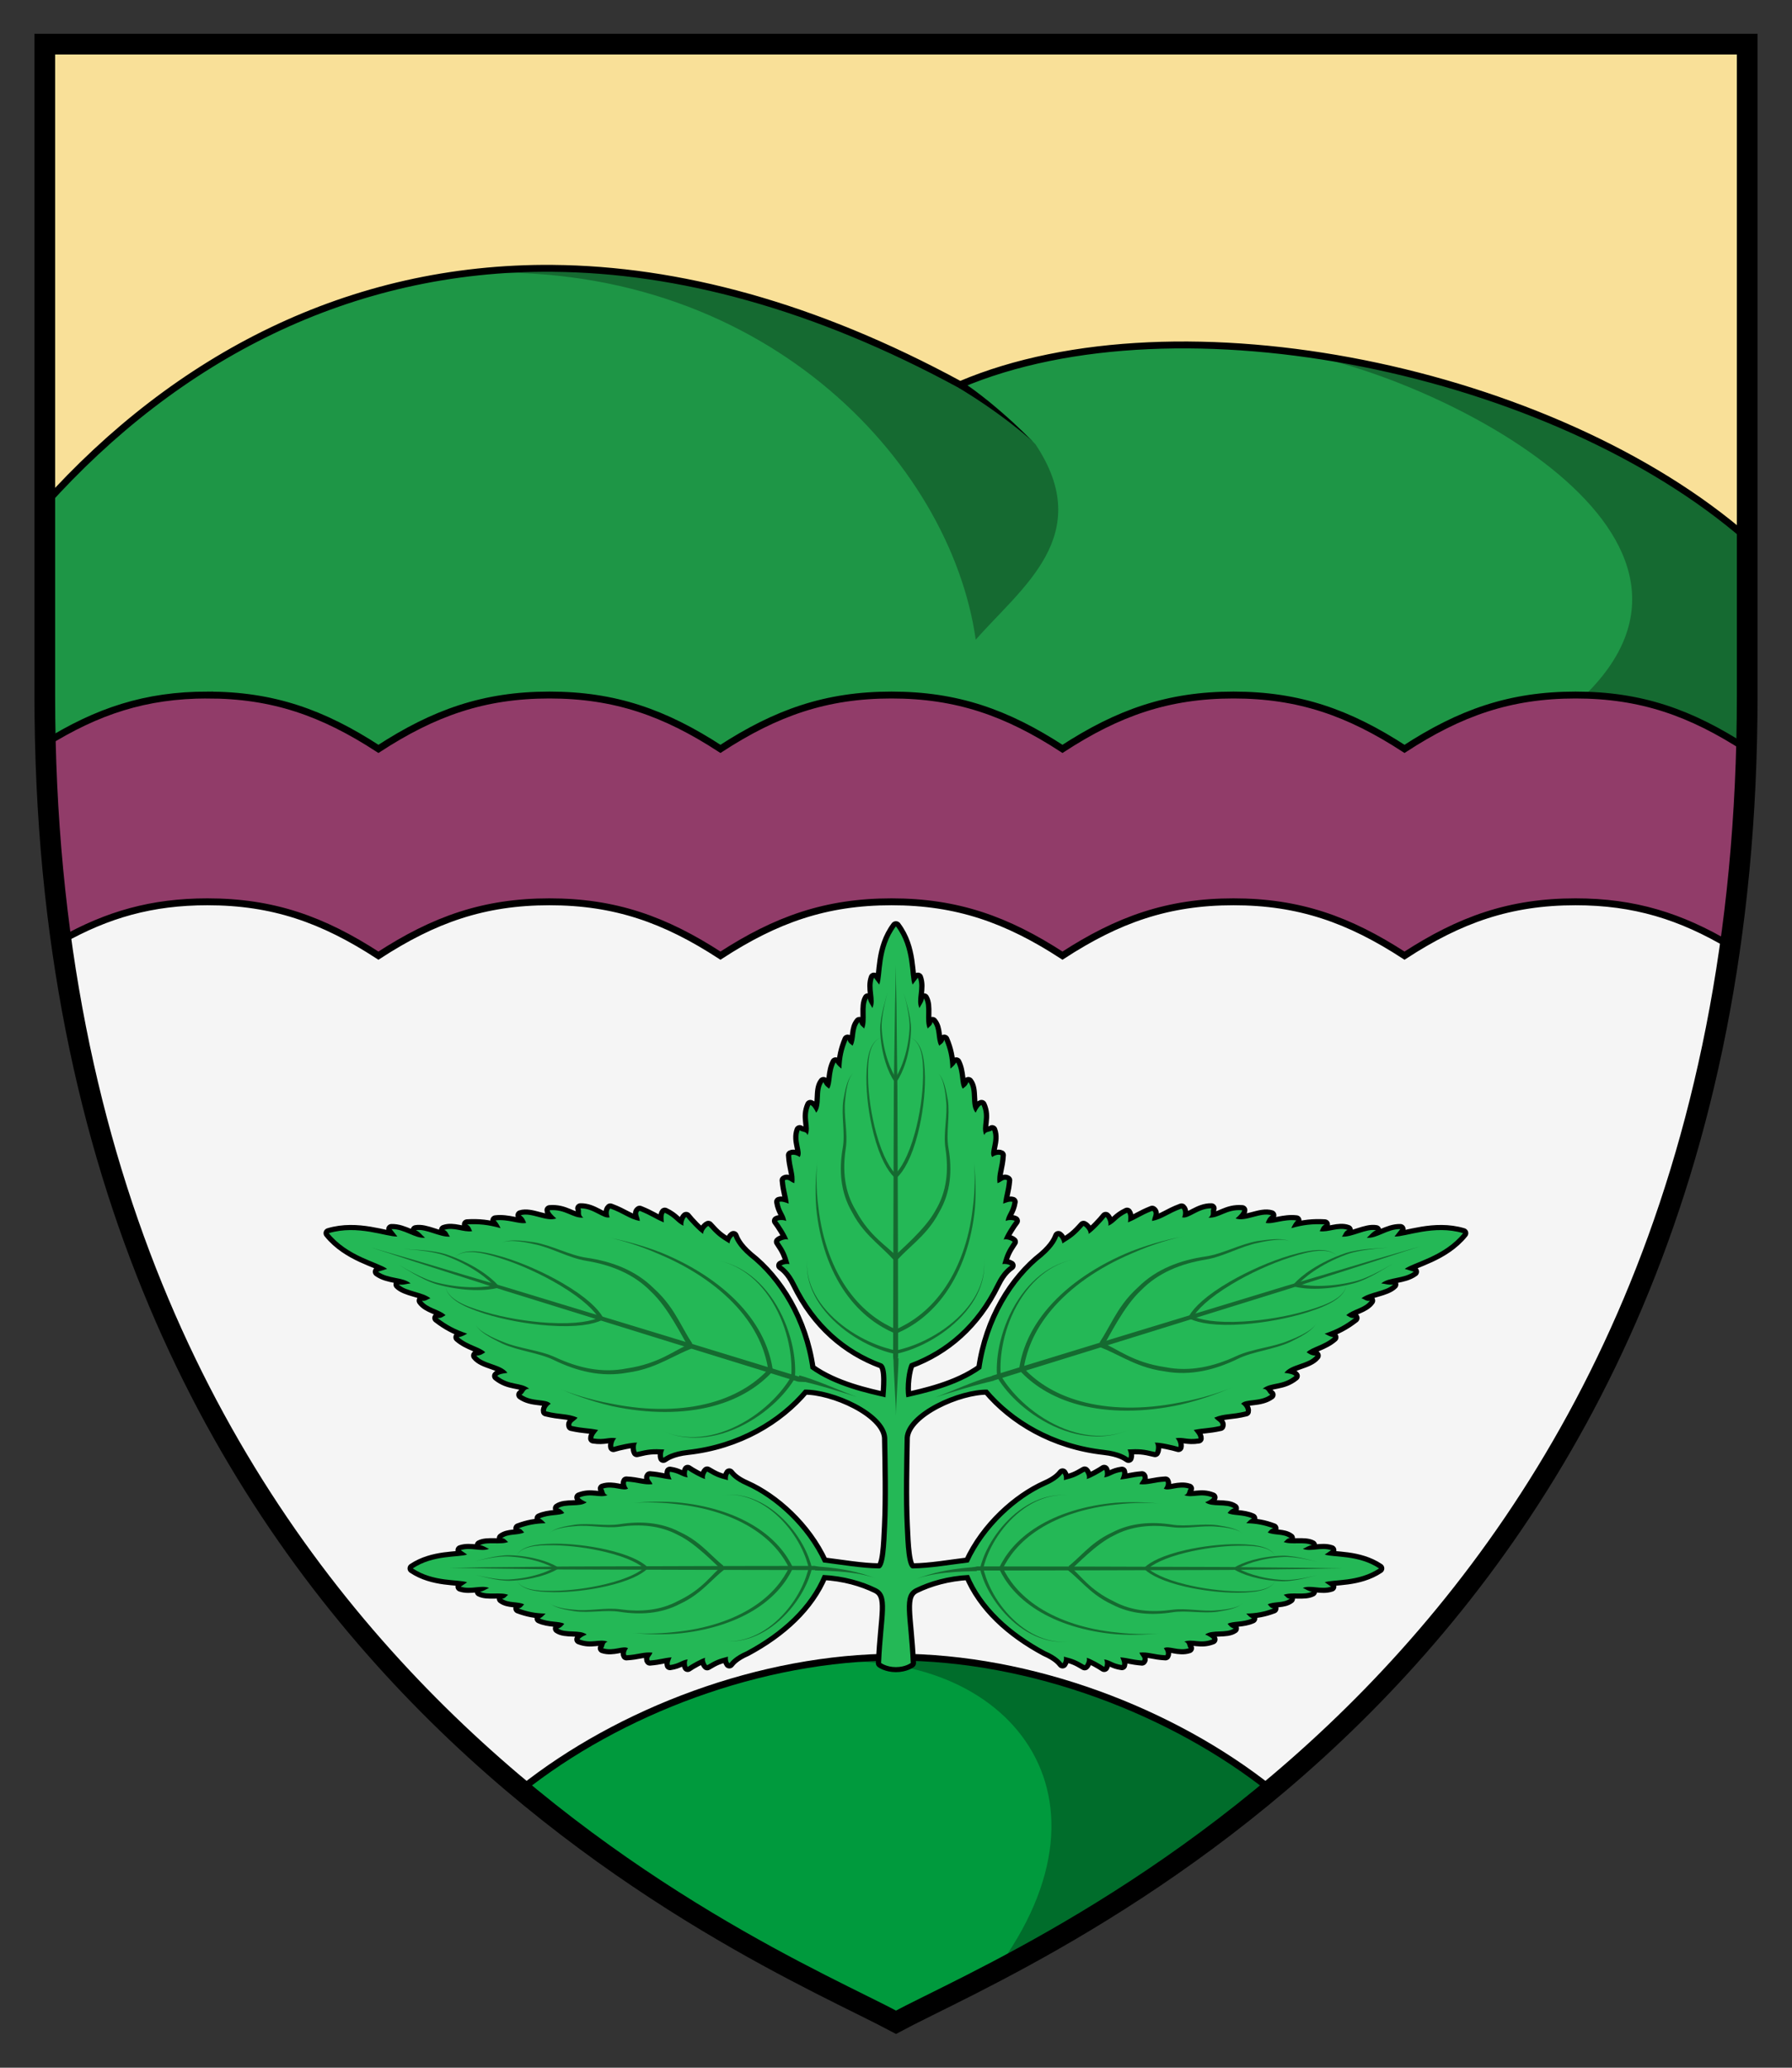 <?xml version="1.0" encoding="UTF-8" standalone="no"?>
<!-- Created with Inkscape (http://www.inkscape.org/) -->
<svg id="svg2" xmlns:rdf="http://www.w3.org/1999/02/22-rdf-syntax-ns#" xmlns="http://www.w3.org/2000/svg" height="300" viewBox="0 0 260 300" width="260" version="1.1" xmlns:cc="http://creativecommons.org/ns#" xmlns:dc="http://purl.org/dc/elements/1.1/">
 <rect x="0" y="0" width="260" height="300" fill="#333333" stroke="none"/>
 <path id="path827" d="m6.5 6.401v94.559c0 140.89 103.89 181.92 123.5 192.44 19.61-10.52 123.5-51.55 123.5-192.44v-94.559z" fill="#f9e098"/>
 <path id="path829" d="m80.25 38.932c-29.606-0.261-54.668 12.976-73.75 34.219v27.812c0 18.007 1.718 34.361 4.719 49.25l236.38 5.625c3.752-16.364 5.906-34.571 5.906-54.875v-22.844c-28.03-24.456-82.42-35.812-114.2-22.309-21.161-11.49-40.962-16.716-59.062-16.875z" stroke="#000" stroke-width="1px" fill="#1e9646"/>
 <path id="rect863" d="m7.062 120.88c8.117 125.08 104.16 162.59 122.94 172.52 18.778-9.927 114.82-47.444 122.94-172.52z" stroke-width=".993" fill="#f5f5f5"/>
 <g stroke="#000">
  <path id="path846" d="m30.094 100.84c-8.978 0-15.957 2.326-23.531 7.031 0.247 10.057 1.062 19.564 2.312 28.594 6.712-3.779 13.161-5.625 21.219-5.625 9.483 0 16.731 2.555 24.812 7.812 8.081-5.258 15.329-7.812 24.812-7.812 9.483 0 16.731 2.555 24.812 7.812 8.081-5.258 15.329-7.812 24.812-7.812 9.483 0 16.731 2.555 24.812 7.812 8.081-5.258 15.329-7.812 24.812-7.812 9.483 0 16.731 2.555 24.812 7.812 8.081-5.258 15.329-7.812 24.812-7.812 8.534 0 15.256 2.098 22.406 6.344 1.276-9.006 2.131-18.498 2.406-28.531-8.081-5.258-15.329-7.812-24.812-7.812-9.483 0-16.731 2.555-24.812 7.812-8.081-5.258-15.329-7.812-24.812-7.812-9.483 0-16.731 2.555-24.812 7.812-8.081-5.258-15.329-7.812-24.812-7.812-9.483 0-16.731 2.555-24.812 7.812-8.081-5.258-15.329-7.812-24.812-7.812-9.483 0-16.731 2.555-24.812 7.812-8.081-5.258-15.329-7.812-24.812-7.812z" fill="#913c69"/>
  <path id="path870" stroke-linejoin="round" d="m130 240.43c-19.64 0-40.197 7.9-54.406 19.22 23.682 19.78 46.276 29.39 54.406 33.75 8.13-4.36 30.72-13.97 54.41-33.75-14.21-11.32-34.77-19.22-54.41-19.22z" stroke-linecap="round" fill="#009a3d"/>
  <path id="path868" d="m6.5 6.401v94.559c0 140.89 103.89 181.92 123.5 192.44 19.61-10.52 123.5-51.55 123.5-192.44v-94.559z" stroke-width="3" fill="none"/>
 </g>
 <g>
  <path id="path4188" d="m139.31 55.807s-0.264 0.425-0.264 0.425c1.363 0.847 3.161 1.919 5.911 3.921 2.538 1.848 4.406 3.432 5.263 4.289-0.999-0.999-2.41-2.48-4.952-4.68-2.409-2.085-4.495-3.633-5.694-4.378 0 0-0.264 0.425-0.264 0.425z"/>
  <path id="path4192" d="m80.25 38.932c-4.357-0.038-8.614 0.223-12.77 0.752 42.729-2.355 70.405 27.099 74.09 53.129 6.585-7.539 17.495-15.143 8.652-28.371l-6.787-6.219-3.981-2.268-0.035-0.191c-0.035 0.015-0.072 0.028-0.107 0.043-21.161-11.49-40.962-16.716-59.062-16.875zm106.64 12.059c20.247 2.945 67.51 25.897 43.074 49.871 8.81 0.237 15.742 2.782 23.418 7.771 0.07-2.52 0.12-5.07 0.12-7.67v-22.844c-16.43-14.339-41.93-24.164-66.61-27.126z" fill-opacity=".294" fill-rule="evenodd"/>
  <path id="path4200" d="m130 240.43c-3.998 0-8.032 0.344-12.045 0.961 27.149-3.154 46.303 18.166 26.334 44.756 10.713-5.62 25.19-14.034 40.117-26.498-14.21-11.318-34.767-19.219-54.406-19.219z" fill-opacity=".294" fill-rule="evenodd"/>
 </g>
 <g id="g4759" transform="matrix(1 0 0 .977 -.009 5.57)">
  <path id="path4182" stroke-linejoin="round" d="m130 131.86c-2.407 3.259-1.897 7.276-2.426 8.649l-0.766-1.018c-0.584 1.582 0.337 3.272-0.23 4.502-0.191-0.45-0.569-0.84-0.645-1.432-0.671 1.157-0.015 3.254-0.557 4.486-0.171-0.285-0.656-0.477-0.674-0.974-0.829 0.994-0.45 2.491-0.998 3.514-0.191-0.217-0.604-0.349-0.717-0.889-0.582 1.415-0.848 2.645-0.895 4.295-0.283-0.247-0.566-0.464-0.85-0.919-0.729 1.479-0.44 3.122-0.939 3.89-0.305-0.238-0.628-0.424-0.82-0.972-0.899 1.178-0.131 3.445-1.055 4.539-0.283-0.588-0.566-1.047-0.85-1.134-0.835 1.907 0.162 3.135-0.398 4.466-0.212-0.618-0.771-0.408-1.147-0.724-0.593 1.603 0.536 3.24-0.01 3.985-0.264-0.232-0.883-0.468-1.225-0.274 0.105 1.899 0.631 2.739 0.463 4.147-0.512-0.121-0.924-0.747-1.381-0.412 0.162 1.741 0.411 2.028 0.561 3.457-0.415-0.15-0.968-0.392-1.355-0.262 0.232 1.485 0.848 1.809 0.99 2.837-0.383-0.191-1.038-0.173-1.312-0.014 0.404 0.521 1.448 2.176 1.596 2.792-0.305-0.186-1.109 0.098-1.305 0.312 0.891 1.352 1.095 1.837 1.504 3.307-0.472-0.053-0.867 0.015-1.174 0.217 0.325 0.249 1.209 0.838 2.111 2.729 2.887 6.052 7.273 9.858 12.459 11.821 1 0.48 0.583 4.071 0.523 5.023-2.402-0.577-7.311-1.602-10.879-4.249-1.002-7.284-4.631-13.251-8.912-16.686-1.737-1.528-2.094-2.601-2.26-3.007-0.308 0.236-0.502 0.602-0.59 1.089-1.439-0.898-1.892-1.263-3.058-2.599-0.288 0.123-0.838 0.825-0.732 1.189-0.611-0.352-2.053-1.943-2.484-2.518-0.254 0.219-0.474 0.862-0.389 1.305-1.051-0.486-1.207-1.204-2.717-1.932-0.257 0.34-0.167 0.968-0.135 1.43-1.475-0.627-1.706-0.971-3.51-1.716-0.496 0.341 0.044 0.96 0.016 1.508-1.551-0.305-2.284-1.108-4.273-1.85-0.311 0.273-0.25 0.966-0.084 1.305-0.961 0.291-2.357-1.377-4.246-1.327 0.221 0.478-0.173 0.961 0.42 1.378-1.588 0.109-2.59-1.292-4.877-1.104 0.005 0.31 0.408 0.744 0.947 1.222-1.448 0.549-3.627-0.971-5.156-0.475 0.525 0.375 0.625 0.756 0.785 1.138-0.971 0.237-2.633-0.601-4.431-0.375 0.397 0.433 0.542 0.788 0.719 1.152-1.77-0.507-3.162-0.658-4.848-0.556 0.541 0.293 0.556 0.748 0.728 1.01-1.257 0.2-2.732-0.678-4.045-0.189 0.524 0.185 0.577 0.728 0.828 0.994-1.478 0.124-3.509-1.23-4.947-0.952 0.607 0.273 0.908 0.78 1.328 1.12-1.483 0.149-3-1.332-4.863-1.284l0.848 1.102c-1.623 0.063-5.742-1.792-9.949-0.499 2.732 3.479 7.164 4.32 8.463 5.304l-1.316 0.418c1.505 1.11 3.587 0.765 4.723 1.739-0.537 0.038-1.07 0.281-1.723 0.158 1.027 1.054 3.46 1.106 4.605 2.057-0.356 0.074-0.707 0.492-1.242 0.343 0.805 1.155 2.514 1.279 3.435 2.165-0.289 0.116-0.558 0.481-1.168 0.412 1.328 1.052 2.557 1.729 4.299 2.329-0.35 0.198-0.667 0.404-1.238 0.532 1.352 1.219 3.19 1.483 3.855 2.236-0.347 0.222-0.644 0.48-1.287 0.487 0.978 1.286 3.629 1.284 4.512 2.567-0.713 0.084-1.29 0.21-1.469 0.461 1.775 1.467 3.387 0.892 4.633 1.893-0.723 0.003-0.67 0.627-1.121 0.893 1.526 1.126 3.614 0.555 4.24 1.347-0.328 0.184-0.768 0.717-0.666 1.12 2.054 0.532 3.107 0.295 4.555 0.935-0.285 0.467-1.077 0.665-0.861 1.23 1.903 0.424 2.287 0.272 3.853 0.603-0.287 0.361-0.715 0.827-0.695 1.254 1.652 0.268 2.184-0.233 3.322-0.03-0.32 0.316-0.5 0.97-0.414 1.296 0.679-0.226 2.76-0.703 3.461-0.643-0.292 0.239-0.234 1.13-0.066 1.396 1.712-0.429 2.291-0.468 3.98-0.381-0.201 0.45-0.25 0.863-0.129 1.234 0.365-0.239 1.263-0.915 3.553-1.175 7.327-0.831 13.23-4.468 16.908-8.948 4.085-0.075 11.739 3.345 12.021 7.114 0.067 3.776 0.181 9.162-0.006 13.077-0.124 2.603-0.221 6.379-1.168 6.365-2.627-0.039-5.343-0.547-8.125-0.891-2.402-5.37-7.07-9.561-11.125-11.423-1.724-0.766-2.261-1.514-2.488-1.79-0.184 0.26-0.246 0.595-0.197 0.996-1.34-0.347-1.781-0.522-3.014-1.278-0.195 0.166-0.455 0.85-0.285 1.108-0.562-0.125-2.07-1.01-2.545-1.353-0.145 0.233-0.164 0.787 0.01 1.112-0.938-0.121-1.23-0.641-2.584-0.838-0.118 0.329 0.102 0.796 0.238 1.148-1.302-0.127-1.565-0.338-3.152-0.475-0.305 0.388 0.265 0.739 0.375 1.173-1.284 0.143-2.048-0.303-3.779-0.392-0.177 0.29 0.037 0.815 0.248 1.039-0.68 0.464-2.171-0.495-3.633 0.008 0.288 0.319 0.097 0.792 0.66 0.972-1.213 0.475-2.333-0.371-4.072 0.337 0.079 0.24 0.499 0.481 1.035 0.722-0.998 0.784-3.067 0.132-4.141 0.895 0.5 0.163 0.672 0.437 0.889 0.696-0.701 0.424-2.2 0.178-3.549 0.797 0.415 0.24 0.612 0.481 0.838 0.722-1.504 0.039-2.626 0.265-3.916 0.759 0.493 0.096 0.613 0.447 0.811 0.609-0.933 0.465-2.296 0.142-3.203 0.846 0.454 0.015 0.626 0.426 0.887 0.572-1.123 0.46-3.034-0.097-4.09 0.473 0.539 0.064 0.896 0.384 1.307 0.546-1.121 0.481-2.663-0.301-4.105 0.195l0.928 0.651c-1.251 0.448-4.913 0.016-7.885 2.059 2.971 2.043 6.633 1.608 7.885 2.057l-0.928 0.651c1.442 0.496 2.984-0.286 4.105 0.195-0.41 0.162-0.767 0.484-1.307 0.548 1.055 0.57 2.967 0.013 4.09 0.473-0.26 0.145-0.433 0.557-0.887 0.572 0.907 0.704 2.27 0.379 3.203 0.844-0.198 0.162-0.318 0.513-0.811 0.609 1.29 0.494 2.412 0.722 3.916 0.761-0.225 0.24-0.423 0.479-0.838 0.72 1.349 0.619 2.848 0.373 3.549 0.797-0.217 0.259-0.388 0.533-0.889 0.696 1.074 0.763 3.143 0.111 4.141 0.895-0.536 0.24-0.956 0.481-1.035 0.722 1.739 0.709 2.859-0.136 4.072 0.339-0.563 0.18-0.372 0.651-0.66 0.97 1.462 0.503 2.953-0.454 3.633 0.01-0.211 0.224-0.425 0.75-0.248 1.039 1.731-0.09 2.495-0.535 3.779-0.392-0.11 0.435-0.68 0.783-0.375 1.171 1.587-0.137 1.85-0.349 3.152-0.475-0.137 0.352-0.357 0.821-0.238 1.15 1.354-0.197 1.646-0.719 2.584-0.84-0.174 0.325-0.155 0.879-0.01 1.112 0.475-0.343 1.983-1.228 2.545-1.353-0.17 0.258 0.09 0.942 0.285 1.108 1.233-0.756 1.674-0.929 3.014-1.276-0.049 0.401 0.014 0.734 0.197 0.994 0.227-0.276 0.764-1.025 2.488-1.79 5.136-2.818 9.17-6.609 11.09-11.338 3.049 0.154 5.727 0.962 7.752 1.978 2.112 1.06 1.01 3.871 0.693 11.095 0 0 0.801 0.606 2.152 0.606s2.152-0.606 2.152-0.606c-0.317-7.224-1.419-10.035 0.693-11.095 2.025-1.016 4.702-1.824 7.752-1.978 1.92 4.729 5.954 8.52 11.09 11.338 1.724 0.766 2.261 1.514 2.488 1.79 0.184-0.26 0.246-0.593 0.197-0.994 1.34 0.347 1.781 0.52 3.014 1.276 0.195-0.166 0.455-0.85 0.285-1.108 0.562 0.125 2.07 1.01 2.545 1.353 0.145-0.233 0.164-0.787-0.01-1.112 0.938 0.121 1.23 0.643 2.584 0.84 0.118-0.329-0.102-0.798-0.238-1.15 1.302 0.127 1.565 0.338 3.152 0.475 0.305-0.388-0.265-0.737-0.375-1.171 1.284-0.143 2.048 0.303 3.779 0.392 0.177-0.29-0.037-0.815-0.248-1.039 0.68-0.464 2.171 0.493 3.633-0.01-0.288-0.319-0.097-0.79-0.66-0.97 1.213-0.475 2.333 0.369 4.072-0.339-0.079-0.24-0.499-0.481-1.035-0.722 0.998-0.784 3.067-0.132 4.141-0.895-0.5-0.163-0.672-0.437-0.889-0.696 0.701-0.424 2.2-0.178 3.549-0.797-0.415-0.24-0.612-0.479-0.838-0.72 1.504-0.039 2.626-0.267 3.916-0.761-0.493-0.096-0.613-0.447-0.811-0.609 0.933-0.465 2.296-0.14 3.203-0.844-0.454-0.015-0.626-0.426-0.887-0.572 1.123-0.46 3.034 0.097 4.09-0.473-0.539-0.064-0.896-0.386-1.307-0.548 1.121-0.481 2.663 0.301 4.105-0.195l-0.928-0.651c1.251-0.448 4.913-0.014 7.885-2.057-2.971-2.043-6.633-1.61-7.885-2.059l0.928-0.651c-1.442-0.496-2.984 0.286-4.105-0.195 0.41-0.162 0.767-0.482 1.307-0.546-1.055-0.57-2.967-0.013-4.09-0.473 0.26-0.145 0.433-0.557 0.887-0.572-0.907-0.704-2.27-0.381-3.203-0.846 0.198-0.162 0.318-0.513 0.811-0.609-1.29-0.494-2.412-0.72-3.916-0.759 0.225-0.24 0.423-0.481 0.838-0.722-1.349-0.619-2.848-0.373-3.549-0.797 0.217-0.259 0.388-0.533 0.889-0.696-1.074-0.763-3.143-0.111-4.141-0.895 0.536-0.24 0.956-0.481 1.035-0.722-1.739-0.709-2.859 0.138-4.072-0.337 0.563-0.18 0.372-0.653 0.66-0.972-1.462-0.503-2.953 0.456-3.633-0.008 0.211-0.224 0.425-0.75 0.248-1.039-1.731 0.09-2.495 0.535-3.779 0.392 0.11-0.435 0.68-0.785 0.375-1.173-1.587 0.137-1.85 0.349-3.152 0.475 0.137-0.352 0.357-0.819 0.238-1.148-1.354 0.197-1.646 0.717-2.584 0.838 0.174-0.325 0.155-0.879 0.01-1.112-0.475 0.343-1.983 1.228-2.545 1.353 0.17-0.258-0.09-0.942-0.285-1.108-1.233 0.756-1.674 0.931-3.014 1.278 0.049-0.401-0.014-0.736-0.197-0.996-0.227 0.276-0.764 1.025-2.488 1.79-4.055 1.862-8.723 6.053-11.125 11.423-2.782 0.344-5.498 0.853-8.125 0.891-0.947 0.014-1.044-3.762-1.168-6.365-0.187-3.916-0.073-9.301-0.006-13.077 0.282-3.769 7.936-7.19 12.021-7.114 3.678 4.481 9.58 8.117 16.908 8.948 2.289 0.26 3.187 0.936 3.553 1.175 0.121-0.371 0.072-0.784-0.129-1.234 1.69-0.088 2.268-0.048 3.98 0.381 0.168-0.266 0.225-1.157-0.066-1.396 0.701-0.061 2.782 0.417 3.461 0.643 0.086-0.325-0.094-0.98-0.414-1.296 1.138-0.204 1.67 0.297 3.322 0.03 0.02-0.427-0.409-0.893-0.695-1.254 1.566-0.331 1.95-0.18 3.853-0.603 0.216-0.565-0.576-0.763-0.861-1.23 1.448-0.639 2.501-0.402 4.555-0.935 0.102-0.403-0.338-0.936-0.666-1.12 0.626-0.791 2.715-0.221 4.24-1.347-0.451-0.267-0.398-0.89-1.121-0.893 1.245-1.001 2.858-0.426 4.633-1.893-0.179-0.252-0.756-0.378-1.469-0.461 0.882-1.283 3.533-1.282 4.512-2.567-0.643-0.007-0.94-0.265-1.287-0.487 0.665-0.753 2.504-1.017 3.855-2.236-0.571-0.128-0.888-0.335-1.238-0.532 1.742-0.599 2.97-1.277 4.299-2.329-0.61 0.069-0.878-0.296-1.168-0.412 0.921-0.886 2.631-1.01 3.435-2.165-0.535 0.149-0.886-0.269-1.242-0.343 1.145-0.95 3.579-1.003 4.605-2.057-0.653 0.123-1.185-0.119-1.723-0.158 1.136-0.974 3.217-0.63 4.723-1.739l-1.316-0.418c1.299-0.984 5.731-1.826 8.463-5.304-4.207-1.293-8.326 0.562-9.949 0.499l0.848-1.102c-1.863-0.048-3.38 1.433-4.863 1.284 0.42-0.34 0.721-0.847 1.328-1.12-1.438-0.277-3.47 1.076-4.947 0.952 0.251-0.266 0.304-0.809 0.828-0.994-1.313-0.488-2.788 0.389-4.045 0.189 0.173-0.262 0.188-0.716 0.728-1.01-1.685-0.102-3.077 0.049-4.848 0.556 0.176-0.364 0.321-0.718 0.719-1.152-1.798-0.226-3.46 0.612-4.431 0.375 0.16-0.382 0.26-0.763 0.785-1.138-1.529-0.496-3.708 1.024-5.156 0.475 0.539-0.478 0.942-0.913 0.947-1.222-2.286-0.188-3.288 1.213-4.877 1.104 0.593-0.417 0.199-0.9 0.42-1.378-1.889-0.05-3.285 1.618-4.246 1.327 0.166-0.34 0.227-1.032-0.084-1.305-1.989 0.741-2.722 1.544-4.273 1.85-0.028-0.548 0.512-1.167 0.016-1.508-1.804 0.744-2.035 1.089-3.51 1.716 0.032-0.461 0.122-1.089-0.135-1.43-1.51 0.728-1.666 1.446-2.717 1.932 0.086-0.443-0.135-1.087-0.389-1.305-0.431 0.575-1.874 2.166-2.484 2.518 0.105-0.364-0.445-1.066-0.732-1.189-1.167 1.336-1.619 1.701-3.058 2.599-0.088-0.486-0.281-0.852-0.59-1.089-0.166 0.406-0.523 1.479-2.26 3.007-4.281 3.435-7.909 9.402-8.912 16.686-3.567 2.647-8.476 3.673-10.879 4.249-0.286-1.467 0.052-4.19 0.523-5.023 5.186-1.964 9.572-5.77 12.459-11.821 0.902-1.891 1.786-2.48 2.111-2.729-0.307-0.201-0.701-0.27-1.174-0.217 0.409-1.47 0.613-1.955 1.504-3.307-0.196-0.214-1-0.498-1.305-0.312 0.147-0.616 1.192-2.271 1.596-2.792-0.274-0.159-0.93-0.177-1.312 0.014 0.142-1.028 0.756-1.353 0.988-2.837-0.387-0.13-0.939 0.112-1.353 0.262 0.149-1.428 0.401-1.716 0.562-3.457-0.457-0.334-0.871 0.291-1.383 0.412-0.169-1.408 0.355-2.248 0.461-4.147-0.341-0.194-0.958 0.042-1.223 0.274-0.546-0.746 0.583-2.382-0.01-3.985-0.376 0.316-0.934 0.106-1.147 0.724-0.56-1.331 0.437-2.559-0.398-4.466-0.283 0.087-0.566 0.546-0.85 1.134-0.924-1.095-0.156-3.362-1.055-4.539-0.192 0.549-0.515 0.734-0.82 0.972-0.5-0.769-0.21-2.411-0.939-3.89-0.283 0.455-0.566 0.672-0.85 0.919-0.046-1.649-0.312-2.88-0.895-4.295-0.113 0.54-0.526 0.672-0.717 0.889-0.548-1.023-0.169-2.519-0.998-3.514-0.018 0.498-0.502 0.689-0.674 0.974-0.542-1.232 0.115-3.328-0.557-4.486-0.076 0.592-0.454 0.982-0.645 1.432-0.567-1.23 0.354-2.92-0.23-4.502l-0.766 1.018c-0.528-1.372-0.018-5.39-2.426-8.649z" stroke="#000" stroke-linecap="round" stroke-width="1.518" fill="#009a3d"/>
  <path id="path4551" fill="#24b856" d="m130 131.86c-2.407 3.259-1.897 7.276-2.426 8.649l-0.766-1.018c-0.584 1.582 0.337 3.272-0.23 4.502-0.191-0.45-0.569-0.84-0.645-1.432-0.671 1.157-0.015 3.254-0.557 4.486-0.171-0.285-0.656-0.477-0.674-0.974-0.829 0.994-0.45 2.491-0.998 3.514-0.191-0.217-0.604-0.349-0.717-0.889-0.582 1.415-0.848 2.645-0.895 4.295-0.283-0.247-0.566-0.464-0.85-0.919-0.729 1.479-0.44 3.122-0.939 3.89-0.305-0.238-0.628-0.424-0.82-0.972-0.899 1.178-0.131 3.445-1.055 4.539-0.283-0.588-0.566-1.047-0.85-1.134-0.835 1.907 0.162 3.135-0.398 4.466-0.212-0.618-0.771-0.408-1.147-0.724-0.593 1.603 0.536 3.24-0.01 3.985-0.264-0.232-0.883-0.468-1.225-0.274 0.105 1.899 0.631 2.739 0.463 4.147-0.512-0.121-0.924-0.747-1.381-0.412 0.162 1.741 0.411 2.028 0.561 3.457-0.415-0.15-0.968-0.392-1.355-0.262 0.232 1.485 0.848 1.809 0.99 2.837-0.383-0.191-1.038-0.173-1.312-0.014 0.404 0.521 1.448 2.176 1.596 2.792-0.305-0.186-1.109 0.098-1.305 0.312 0.891 1.352 1.095 1.837 1.504 3.307-0.472-0.053-0.867 0.015-1.174 0.217 0.325 0.249 1.209 0.838 2.111 2.729 2.887 6.052 7.273 9.858 12.459 11.821 1 0.48 0.583 4.071 0.523 5.023-2.402-0.577-7.311-1.602-10.879-4.249-1.002-7.284-4.631-13.251-8.912-16.686-1.737-1.528-2.094-2.601-2.26-3.007-0.308 0.236-0.502 0.602-0.59 1.089-1.439-0.898-1.892-1.263-3.058-2.599-0.288 0.123-0.838 0.825-0.732 1.189-0.611-0.352-2.053-1.943-2.484-2.518-0.254 0.219-0.474 0.862-0.389 1.305-1.051-0.486-1.207-1.204-2.717-1.932-0.257 0.34-0.167 0.968-0.135 1.43-1.475-0.627-1.706-0.971-3.51-1.716-0.496 0.341 0.044 0.96 0.016 1.508-1.551-0.305-2.284-1.108-4.273-1.85-0.311 0.273-0.25 0.966-0.084 1.305-0.961 0.291-2.357-1.377-4.246-1.327 0.221 0.478-0.173 0.961 0.42 1.378-1.588 0.109-2.59-1.292-4.877-1.104 0.005 0.31 0.408 0.744 0.947 1.222-1.448 0.549-3.627-0.971-5.156-0.475 0.525 0.375 0.625 0.756 0.785 1.138-0.971 0.237-2.633-0.601-4.431-0.375 0.397 0.433 0.542 0.788 0.719 1.152-1.77-0.507-3.162-0.658-4.848-0.556 0.541 0.293 0.556 0.748 0.728 1.01-1.257 0.2-2.732-0.678-4.045-0.189 0.524 0.185 0.577 0.728 0.828 0.994-1.478 0.124-3.509-1.23-4.947-0.952 0.607 0.273 0.908 0.78 1.328 1.12-1.483 0.149-3-1.332-4.863-1.284l0.848 1.102c-1.623 0.063-5.742-1.792-9.949-0.499 2.732 3.479 7.164 4.32 8.463 5.304l-1.316 0.418c1.505 1.11 3.587 0.765 4.723 1.739-0.537 0.038-1.07 0.281-1.723 0.158 1.027 1.054 3.46 1.106 4.605 2.057-0.356 0.074-0.707 0.492-1.242 0.343 0.805 1.155 2.514 1.279 3.435 2.165-0.289 0.116-0.558 0.481-1.168 0.412 1.328 1.052 2.557 1.729 4.299 2.329-0.35 0.198-0.667 0.404-1.238 0.532 1.352 1.219 3.19 1.483 3.855 2.236-0.347 0.222-0.644 0.48-1.287 0.487 0.978 1.286 3.629 1.284 4.512 2.567-0.713 0.084-1.29 0.21-1.469 0.461 1.775 1.467 3.387 0.892 4.633 1.893-0.723 0.003-0.67 0.627-1.121 0.893 1.526 1.126 3.614 0.555 4.24 1.347-0.328 0.184-0.768 0.717-0.666 1.12 2.054 0.532 3.107 0.295 4.555 0.935-0.285 0.467-1.077 0.665-0.861 1.23 1.903 0.424 2.287 0.272 3.853 0.603-0.287 0.361-0.715 0.827-0.695 1.254 1.652 0.268 2.184-0.233 3.322-0.03-0.32 0.316-0.5 0.97-0.414 1.296 0.679-0.226 2.76-0.703 3.461-0.643-0.292 0.239-0.234 1.13-0.066 1.396 1.712-0.429 2.291-0.468 3.98-0.381-0.201 0.45-0.25 0.863-0.129 1.234 0.365-0.239 1.263-0.915 3.553-1.175 7.327-0.831 13.23-4.468 16.908-8.948 4.085-0.075 11.739 3.345 12.021 7.114 0.067 3.776 0.181 9.162-0.006 13.077-0.124 2.603-0.221 6.379-1.168 6.365-2.627-0.039-5.343-0.547-8.125-0.891-2.402-5.37-7.07-9.561-11.125-11.423-1.724-0.766-2.261-1.514-2.488-1.79-0.184 0.26-0.246 0.595-0.197 0.996-1.34-0.347-1.781-0.522-3.014-1.278-0.195 0.166-0.455 0.85-0.285 1.108-0.562-0.125-2.07-1.01-2.545-1.353-0.145 0.233-0.164 0.787 0.01 1.112-0.938-0.121-1.23-0.641-2.584-0.838-0.118 0.329 0.102 0.796 0.238 1.148-1.302-0.127-1.565-0.338-3.152-0.475-0.305 0.388 0.265 0.739 0.375 1.173-1.284 0.143-2.048-0.303-3.779-0.392-0.177 0.29 0.037 0.815 0.248 1.039-0.68 0.464-2.171-0.495-3.633 0.008 0.288 0.319 0.097 0.792 0.66 0.972-1.213 0.475-2.333-0.371-4.072 0.337 0.079 0.24 0.499 0.481 1.035 0.722-0.998 0.784-3.067 0.132-4.141 0.895 0.5 0.163 0.672 0.437 0.889 0.696-0.701 0.424-2.2 0.178-3.549 0.797 0.415 0.24 0.612 0.481 0.838 0.722-1.504 0.039-2.626 0.265-3.916 0.759 0.493 0.096 0.613 0.447 0.811 0.609-0.933 0.465-2.296 0.142-3.203 0.846 0.454 0.015 0.626 0.426 0.887 0.572-1.123 0.46-3.034-0.097-4.09 0.473 0.539 0.064 0.896 0.384 1.307 0.546-1.121 0.481-2.663-0.301-4.105 0.195l0.928 0.651c-1.251 0.448-4.913 0.016-7.885 2.059 2.971 2.043 6.633 1.608 7.885 2.057l-0.928 0.651c1.442 0.496 2.984-0.286 4.105 0.195-0.41 0.162-0.767 0.484-1.307 0.548 1.055 0.57 2.967 0.013 4.09 0.473-0.26 0.145-0.433 0.557-0.887 0.572 0.907 0.704 2.27 0.379 3.203 0.844-0.198 0.162-0.318 0.513-0.811 0.609 1.29 0.494 2.412 0.722 3.916 0.761-0.225 0.24-0.423 0.479-0.838 0.72 1.349 0.619 2.848 0.373 3.549 0.797-0.217 0.259-0.388 0.533-0.889 0.696 1.074 0.763 3.143 0.111 4.141 0.895-0.536 0.24-0.956 0.481-1.035 0.722 1.739 0.709 2.859-0.136 4.072 0.339-0.563 0.18-0.372 0.651-0.66 0.97 1.462 0.503 2.953-0.454 3.633 0.01-0.211 0.224-0.425 0.75-0.248 1.039 1.731-0.09 2.495-0.535 3.779-0.392-0.11 0.435-0.68 0.783-0.375 1.171 1.587-0.137 1.85-0.349 3.152-0.475-0.137 0.352-0.357 0.821-0.238 1.15 1.354-0.197 1.646-0.719 2.584-0.84-0.174 0.325-0.155 0.879-0.01 1.112 0.475-0.343 1.983-1.228 2.545-1.353-0.17 0.258 0.09 0.942 0.285 1.108 1.233-0.756 1.674-0.929 3.014-1.276-0.049 0.401 0.014 0.734 0.197 0.994 0.227-0.276 0.764-1.025 2.488-1.79 5.136-2.818 9.17-6.609 11.09-11.338 3.049 0.154 5.727 0.962 7.752 1.978 2.112 1.06 1.01 3.871 0.693 11.095 0 0 0.777 0.616 2.152 0.616s2.152-0.616 2.152-0.616c-0.317-7.224-1.419-10.035 0.693-11.095 2.025-1.016 4.702-1.824 7.752-1.978 1.92 4.729 5.954 8.52 11.09 11.338 1.724 0.766 2.261 1.514 2.488 1.79 0.184-0.26 0.246-0.593 0.197-0.994 1.34 0.347 1.781 0.52 3.014 1.276 0.195-0.166 0.455-0.85 0.285-1.108 0.562 0.125 2.07 1.01 2.545 1.353 0.145-0.233 0.164-0.787-0.01-1.112 0.938 0.121 1.23 0.643 2.584 0.84 0.118-0.329-0.102-0.798-0.238-1.15 1.302 0.127 1.565 0.338 3.152 0.475 0.305-0.388-0.265-0.737-0.375-1.171 1.284-0.143 2.048 0.303 3.779 0.392 0.177-0.29-0.037-0.815-0.248-1.039 0.68-0.464 2.171 0.493 3.633-0.01-0.288-0.319-0.097-0.79-0.66-0.97 1.213-0.475 2.333 0.369 4.072-0.339-0.079-0.24-0.499-0.481-1.035-0.722 0.998-0.784 3.067-0.132 4.141-0.895-0.5-0.163-0.672-0.437-0.889-0.696 0.701-0.424 2.2-0.178 3.549-0.797-0.415-0.24-0.612-0.479-0.838-0.72 1.504-0.039 2.626-0.267 3.916-0.761-0.493-0.096-0.613-0.447-0.811-0.609 0.933-0.465 2.296-0.14 3.203-0.844-0.454-0.015-0.626-0.426-0.887-0.572 1.123-0.46 3.034 0.097 4.09-0.473-0.539-0.064-0.896-0.386-1.307-0.548 1.121-0.481 2.663 0.301 4.105-0.195l-0.928-0.651c1.251-0.448 4.913-0.014 7.885-2.057-2.971-2.043-6.633-1.61-7.885-2.059l0.928-0.651c-1.442-0.496-2.984 0.286-4.105-0.195 0.41-0.162 0.767-0.482 1.307-0.546-1.055-0.57-2.967-0.013-4.09-0.473 0.26-0.145 0.433-0.557 0.887-0.572-0.907-0.704-2.27-0.381-3.203-0.846 0.198-0.162 0.318-0.513 0.811-0.609-1.29-0.494-2.412-0.72-3.916-0.759 0.225-0.24 0.423-0.481 0.838-0.722-1.349-0.619-2.848-0.373-3.549-0.797 0.217-0.259 0.388-0.533 0.889-0.696-1.074-0.763-3.143-0.111-4.141-0.895 0.536-0.24 0.956-0.481 1.035-0.722-1.739-0.709-2.859 0.138-4.072-0.337 0.563-0.18 0.372-0.653 0.66-0.972-1.462-0.503-2.953 0.456-3.633-0.008 0.211-0.224 0.425-0.75 0.248-1.039-1.731 0.09-2.495 0.535-3.779 0.392 0.11-0.435 0.68-0.785 0.375-1.173-1.587 0.137-1.85 0.349-3.152 0.475 0.137-0.352 0.357-0.819 0.238-1.148-1.354 0.197-1.646 0.717-2.584 0.838 0.174-0.325 0.155-0.879 0.01-1.112-0.475 0.343-1.983 1.228-2.545 1.353 0.17-0.258-0.09-0.942-0.285-1.108-1.233 0.756-1.674 0.931-3.014 1.278 0.049-0.401-0.014-0.736-0.197-0.996-0.227 0.276-0.764 1.025-2.488 1.79-4.055 1.862-8.723 6.053-11.125 11.423-2.782 0.344-5.498 0.853-8.125 0.891-0.947 0.014-1.044-3.762-1.168-6.365-0.187-3.916-0.073-9.301-0.006-13.077 0.282-3.769 7.936-7.19 12.021-7.114 3.678 4.481 9.58 8.117 16.908 8.948 2.289 0.26 3.187 0.936 3.553 1.175 0.121-0.371 0.072-0.784-0.129-1.234 1.69-0.088 2.268-0.048 3.98 0.381 0.168-0.266 0.225-1.157-0.066-1.396 0.701-0.061 2.782 0.417 3.461 0.643 0.086-0.325-0.094-0.98-0.414-1.296 1.138-0.204 1.67 0.297 3.322 0.03 0.02-0.427-0.409-0.893-0.695-1.254 1.566-0.331 1.95-0.18 3.853-0.603 0.216-0.565-0.576-0.763-0.861-1.23 1.448-0.639 2.501-0.402 4.555-0.935 0.102-0.403-0.338-0.936-0.666-1.12 0.626-0.791 2.715-0.221 4.24-1.347-0.451-0.267-0.398-0.89-1.121-0.893 1.245-1.001 2.858-0.426 4.633-1.893-0.179-0.252-0.756-0.378-1.469-0.461 0.882-1.283 3.533-1.282 4.512-2.567-0.643-0.007-0.94-0.265-1.287-0.487 0.665-0.753 2.504-1.017 3.855-2.236-0.571-0.128-0.888-0.335-1.238-0.532 1.742-0.599 2.97-1.277 4.299-2.329-0.61 0.069-0.878-0.296-1.168-0.412 0.921-0.886 2.631-1.01 3.435-2.165-0.535 0.149-0.886-0.269-1.242-0.343 1.145-0.95 3.579-1.003 4.605-2.057-0.653 0.123-1.185-0.119-1.723-0.158 1.136-0.974 3.217-0.63 4.723-1.739l-1.316-0.418c1.299-0.984 5.731-1.826 8.463-5.304-4.207-1.293-8.326 0.562-9.949 0.499l0.848-1.102c-1.863-0.048-3.38 1.433-4.863 1.284 0.42-0.34 0.721-0.847 1.328-1.12-1.438-0.277-3.47 1.076-4.947 0.952 0.251-0.266 0.304-0.809 0.828-0.994-1.313-0.488-2.788 0.389-4.045 0.189 0.173-0.262 0.188-0.716 0.728-1.01-1.685-0.102-3.077 0.049-4.848 0.556 0.176-0.364 0.321-0.718 0.719-1.152-1.798-0.226-3.46 0.612-4.431 0.375 0.16-0.382 0.26-0.763 0.785-1.138-1.529-0.496-3.708 1.024-5.156 0.475 0.539-0.478 0.942-0.913 0.947-1.222-2.286-0.188-3.288 1.213-4.877 1.104 0.593-0.417 0.199-0.9 0.42-1.378-1.889-0.05-3.285 1.618-4.246 1.327 0.166-0.34 0.227-1.032-0.084-1.305-1.989 0.741-2.722 1.544-4.273 1.85-0.028-0.548 0.512-1.167 0.016-1.508-1.804 0.744-2.035 1.089-3.51 1.716 0.032-0.461 0.122-1.089-0.135-1.43-1.51 0.728-1.666 1.446-2.717 1.932 0.086-0.443-0.135-1.087-0.389-1.305-0.431 0.575-1.874 2.166-2.484 2.518 0.105-0.364-0.445-1.066-0.732-1.189-1.167 1.336-1.619 1.701-3.058 2.599-0.088-0.486-0.281-0.852-0.59-1.089-0.166 0.406-0.523 1.479-2.26 3.007-4.281 3.435-7.909 9.402-8.912 16.686-3.567 2.647-8.476 3.673-10.879 4.249-0.286-1.467 0.052-4.19 0.523-5.023 5.186-1.964 9.572-5.77 12.459-11.821 0.902-1.891 1.786-2.48 2.111-2.729-0.307-0.201-0.701-0.27-1.174-0.217 0.409-1.47 0.613-1.955 1.504-3.307-0.196-0.214-1-0.498-1.305-0.312 0.147-0.616 1.192-2.271 1.596-2.792-0.274-0.159-0.93-0.177-1.312 0.014 0.142-1.028 0.756-1.353 0.988-2.837-0.387-0.13-0.939 0.112-1.353 0.262 0.149-1.428 0.401-1.716 0.562-3.457-0.457-0.334-0.871 0.291-1.383 0.412-0.169-1.408 0.355-2.248 0.461-4.147-0.341-0.194-0.958 0.042-1.223 0.274-0.546-0.746 0.583-2.382-0.01-3.985-0.376 0.316-0.934 0.106-1.147 0.724-0.56-1.331 0.437-2.559-0.398-4.466-0.283 0.087-0.566 0.546-0.85 1.134-0.924-1.095-0.156-3.362-1.055-4.539-0.192 0.549-0.515 0.734-0.82 0.972-0.5-0.769-0.21-2.411-0.939-3.89-0.283 0.455-0.566 0.672-0.85 0.919-0.046-1.649-0.312-2.88-0.895-4.295-0.113 0.54-0.526 0.672-0.717 0.889-0.548-1.023-0.169-2.519-0.998-3.514-0.018 0.498-0.502 0.689-0.674 0.974-0.542-1.232 0.115-3.328-0.557-4.486-0.076 0.592-0.454 0.982-0.645 1.432-0.567-1.23 0.354-2.92-0.23-4.502l-0.766 1.018c-0.528-1.372-0.018-5.39-2.426-8.649z"/>
  <g fill="#156a30">
   <g id="g4367" transform="matrix(-.362 -.114 -0.113 .366 -192.42 -158.71)">
    <path id="path4311" d="m-1058.4 649.26c-0.002 0 4.221-0.983 4.222-0.983 22.332-0.001 72.06 0.099 117.26 0.28 9.008 0.138 23.463 0.236 36.283 0.353 8.087 0.149 15.069 0.294 17.559 0.304-2.896-0.012-9.066 0.105-17.558 0.284-12.801 0.15-27.289 0.339-36.284 0.465-51.562 0.135-88.573 0.279-117.26 0.28-0.844 0-3.378-0.983-4.222-0.983z"/>
    <path id="path4315" d="m-1052.1 649.26c0.001-0.004 0.709 0.148 0.71 0.144 0.573-2.455 1.677-6.191 3.99-10.683 2.32-4.507 5.647-9.342 9.996-13.577 4.384-4.269 9.203-7.338 14.123-9.061 4.916-1.722 9.163-1.836 12.304-1.487-3.138-0.349-7.381-0.329-12.376 1.272-5.003 1.604-9.966 4.548-14.549 8.749-4.541 4.162-8.08 8.983-10.578 13.529-2.489 4.532-3.724 8.369-4.321 10.928-0.001 0.004 0.702 0.181 0.701 0.185z"/>
    <path id="path4319" d="m-1043.1 649.26c0.009-0.019 0.809 0.291 0.817 0.273 2.73-5.736 7.672-12.793 17.114-18.905 9.431-6.106 21.841-10.24 35.988-11.699 8.871-1.073 16.499-0.842 21.081-0.395-4.702-0.459-12.051-1.096-21.162-0.458-14.259 1.249-26.94 5.224-36.682 11.331-9.786 6.136-15.029 13.391-17.884 19.39-0.009 0.019 0.737 0.443 0.728 0.462z"/>
    <path id="path4323" d="m-1011.2 649.26c0.101-0.081 1.007 0.411 1.108 0.328 2.598-2.144 11.603-11.98 19.851-15.948 2.3e-12 -1.3e-12 0.024-0.011 0.024-0.011-3.6e-12 2e-12 0.014-0.008 0.014-0.008 8.341-4.556 17.673-5.288 27.23-3.955 6.747 0.924 14.384-0.971 20.997-0.23 1.599 0.107 4.482 0.366 7.092 1.01 2.639 0.628 4.115 1.446 4.827 2.296-0.719-0.858-2.111-1.748-4.755-2.561-2.714-0.809-5.389-1.153-7.075-1.461-6.784-0.92-14.525 0.787-20.909-0.24-9.664-1.522-19.365-0.968-28.161 3.681-5.719 2.666-9.628 6.053-12.584 8.798-3.659 3.399-4.869 4.768-7.764 7.157-0.097 0.08 0.207 1.062 0.106 1.144z"/>
    <path id="path4327" d="m-975.28 649.26c0.013-0.012 0.567 0.502 0.579 0.491 2.503-2.344 7.896-5.453 18.366-8.052 7.597-1.886 16.574-3.13 24.351-3.227 4.556-0.091 8.339 0.1 11.297 0.844 3.957 0.995 5.606 2.81 6.299 4.609-0.688-1.782-2.231-3.703-6.22-4.896-2.973-0.889-6.789-1.236-11.378-1.311-7.837-0.069-16.924 1.028-24.631 2.803-10.573 2.435-16.346 5.538-19.114 8.131-0.013 0.013 0.465 0.598 0.452 0.61z"/>
    <path id="path4331" d="m-933.39 649.25c0.039-0.023 0.467 0.432 0.506 0.41 1.577-0.927 4.124-2.227 7.935-3.412 3.818-1.188 8.498-2.125 13.62-2.43 2.965-0.209 6.543 0.257 9.576 0.803 2.858 0.515 5.598 1.173 6.78 1.472-0.991-0.251-4.092-1.08-6.742-1.661-3.002-0.658-6.598-1.287-9.641-1.229-5.177 0.152-9.957 0.955-13.886 2.055-3.921 1.098-6.603 2.374-8.261 3.349-0.04 0.024 0.152 0.619 0.113 0.643z"/>
    <path id="path4335" d="m-1052.1 649.26l-0.754 0.175c0.597 2.564 1.835 6.407 4.331 10.945 2.504 4.552 6.053 9.377 10.604 13.54 4.59 4.199 9.558 7.139 14.564 8.738 4.997 1.597 9.24 1.613 12.378 1.264-3.141 0.349-7.388 0.232-12.301-1.494-4.917-1.727-9.731-4.8-14.109-9.072-4.346-4.241-7.668-9.081-9.982-13.59-2.307-4.495-3.406-8.229-3.977-10.682l-0.754 0.175z"/>
    <path id="path4339" d="m-1043.8 649.64c2.848 6.022 8.088 13.303 17.888 19.46 9.754 6.128 22.458 10.111 36.741 11.36 9.114 0.633 16.46-0.008 21.163-0.468-4.58 0.447-12.211 0.674-21.08-0.404-14.167-1.464-26.594-5.611-36.03-11.736-9.446-6.131-14.379-13.209-17.098-18.96z"/>
    <path id="path4343" d="m-1011.8 650.01c2.889 2.321 4.357 3.911 7.984 7.299 3.011 2.813 6.994 6.319 12.86 9.052 8.811 4.656 18.521 5.199 28.162 3.68 6.389-1.028 14.129 0.679 20.909-0.241 1.688-0.309 4.361-0.652 7.075-1.462 2.642-0.812 4.036-1.703 4.755-2.561-0.712 0.85-2.189 1.668-4.827 2.296-2.609 0.644-5.491 0.903-7.092 1.01-6.609 0.741-14.244-1.155-20.997-0.231-9.535 1.33-18.875 0.607-27.228-3.956-2.5e-12 -1.3e-12 -0.014-0.008-0.014-0.008 8.8e-12 4.2e-12 -0.024-0.011-0.024-0.011-11.535-5.551-15.499-12.465-20.358-16.368z"/>
    <path id="path4347" d="m-975.73 649.74c2.738 2.599 8.501 5.727 19.135 8.188 7.704 1.782 16.784 2.888 24.614 2.829 4.588-0.065 8.402-0.402 11.373-1.282 3.987-1.181 5.537-3.095 6.225-4.878-0.693 1.798-2.336 3.619-6.294 4.627-2.958 0.753-6.743 0.953-11.302 0.872-7.776-0.086-16.761-1.32-24.368-3.2-10.544-2.606-15.969-5.739-18.471-8.115z"/>
    <path id="path4351" d="m-933.73 649.83c1.659 0.996 4.354 2.3 8.318 3.42 3.97 1.122 8.81 1.938 14.049 2.088 3.047 0.054 6.645-0.58 9.644-1.241 2.637-0.581 5.759-1.417 6.74-1.665-1.186 0.3-3.919 0.954-6.779 1.467-3.031 0.543-6.61 1.006-9.575 0.792-5.181-0.313-9.913-1.273-13.764-2.489-3.844-1.213-6.393-2.54-7.964-3.483z"/>
   </g>
   <g id="g4393" transform="matrix(0 -.34 -.369 0 369.53 -162.6)">
    <path id="path4371" d="m-1058.4 649.26c-0.002 0 4.221-0.983 4.222-0.983 22.332-0.001 72.06 0.099 117.26 0.28 9.008 0.138 23.463 0.236 36.283 0.353 8.087 0.149 15.069 0.294 17.559 0.304-2.896-0.012-9.066 0.105-17.558 0.284-12.801 0.15-27.289 0.339-36.284 0.465-51.562 0.135-88.573 0.279-117.26 0.28-0.844 0-3.378-0.983-4.222-0.983z"/>
    <path id="path4373" d="m-1052.1 649.26c0.001-0.004 0.709 0.148 0.71 0.144 0.573-2.455 1.677-6.191 3.99-10.683 2.32-4.507 5.647-9.342 9.996-13.577 4.384-4.269 9.203-7.338 14.123-9.061 4.916-1.722 9.163-1.836 12.304-1.487-3.138-0.349-7.381-0.329-12.376 1.272-5.003 1.604-9.966 4.548-14.549 8.749-4.541 4.162-8.08 8.983-10.578 13.529-2.489 4.532-3.724 8.369-4.321 10.928-0.001 0.004 0.702 0.181 0.701 0.185z"/>
    <path id="path4375" d="m-1043.1 649.26c0.009-0.019 0.809 0.291 0.817 0.273 2.73-5.736 7.672-12.793 17.114-18.905 9.431-6.106 21.841-10.24 35.988-11.699 8.871-1.073 16.499-0.842 21.081-0.395-4.702-0.459-12.051-1.096-21.162-0.458-14.259 1.249-26.94 5.224-36.682 11.331-9.786 6.136-15.029 13.391-17.884 19.39-0.009 0.019 0.737 0.443 0.728 0.462z"/>
    <path id="path4377" d="m-1011.5 649.61c0.101-0.081 1.008 0.411 1.109 0.327 2.477-2.047 11.948-12.356 20.126-16.291-1e-12 5e-13 0.024-0.011 0.024-0.011-3.9e-12 2.2e-12 0.014-0.008 0.014-0.008 8.341-4.556 17.673-5.288 27.23-3.955 6.747 0.924 14.384-0.971 20.997-0.23 1.599 0.107 4.482 0.366 7.092 1.01 2.639 0.628 4.115 1.446 4.827 2.296-0.719-0.858-2.111-1.748-4.755-2.561-2.714-0.809-5.389-1.153-7.075-1.461-6.784-0.92-14.525 0.787-20.909-0.24-9.664-1.522-19.365-0.968-28.161 3.681-5.721 2.667-9.73 6.177-12.745 8.998-3.707 3.469-5.003 4.924-7.879 7.3-0.098 0.081 0.207 1.063 0.106 1.144z"/>
    <path id="path4379" d="m-975.28 649.26c0.013-0.012 0.567 0.502 0.579 0.491 2.503-2.344 7.896-5.453 18.366-8.052 7.597-1.886 16.574-3.13 24.351-3.227 4.556-0.091 8.339 0.1 11.297 0.844 3.957 0.995 5.606 2.81 6.299 4.609-0.688-1.782-2.231-3.703-6.22-4.896-2.973-0.889-6.789-1.236-11.378-1.311-7.837-0.069-16.924 1.028-24.631 2.803-10.573 2.435-16.346 5.538-19.114 8.131-0.013 0.013 0.465 0.598 0.452 0.61z"/>
    <path id="path4381" d="m-933.39 649.25c0.039-0.023 0.467 0.432 0.506 0.41 1.577-0.927 4.124-2.227 7.935-3.412 3.818-1.188 8.498-2.125 13.62-2.43 2.965-0.209 6.543 0.257 9.576 0.803 2.858 0.515 5.598 1.173 6.78 1.472-0.991-0.251-4.092-1.08-6.742-1.661-3.002-0.658-6.598-1.287-9.641-1.229-5.177 0.152-9.957 0.955-13.886 2.055-3.921 1.098-6.603 2.374-8.261 3.349-0.04 0.024 0.152 0.619 0.113 0.643z"/>
    <path id="path4383" d="m-1052.1 649.26l-0.754 0.175c0.597 2.564 1.835 6.407 4.331 10.945 2.504 4.552 6.053 9.377 10.604 13.54 4.59 4.199 9.558 7.139 14.564 8.738 4.997 1.597 9.24 1.613 12.378 1.264-3.141 0.349-7.388 0.232-12.301-1.494-4.917-1.727-9.731-4.8-14.109-9.072-4.346-4.241-7.668-9.081-9.982-13.59-2.307-4.495-3.406-8.229-3.977-10.682l-0.754 0.175z"/>
    <path id="path4385" d="m-1043.8 649.64c2.848 6.022 8.088 13.303 17.888 19.46 9.754 6.128 22.458 10.111 36.741 11.36 9.114 0.633 16.46-0.008 21.163-0.468-4.58 0.447-12.211 0.674-21.08-0.404-14.167-1.464-26.594-5.611-36.03-11.736-9.446-6.131-14.379-13.209-17.098-18.96z"/>
    <path id="path4387" d="m-1011.8 650.01c2.889 2.321 4.357 3.911 7.984 7.299 3.011 2.813 6.994 6.319 12.86 9.052 8.811 4.656 18.521 5.199 28.162 3.68 6.389-1.028 14.129 0.679 20.909-0.241 1.688-0.309 4.361-0.652 7.075-1.462 2.642-0.812 4.036-1.703 4.755-2.561-0.712 0.85-2.189 1.668-4.827 2.296-2.609 0.644-5.491 0.903-7.092 1.01-6.609 0.741-14.244-1.155-20.997-0.231-9.535 1.33-18.875 0.607-27.228-3.956-2.5e-12 -1.3e-12 -0.014-0.008-0.014-0.008 8.8e-12 4.2e-12 -0.024-0.011-0.024-0.011-11.535-5.551-15.499-12.465-20.358-16.368z"/>
    <path id="path4389" d="m-975.73 649.74c2.738 2.599 8.501 5.727 19.135 8.188 7.704 1.782 16.784 2.888 24.614 2.829 4.588-0.065 8.402-0.402 11.373-1.282 3.987-1.181 5.537-3.095 6.225-4.878-0.693 1.798-2.336 3.619-6.294 4.627-2.958 0.753-6.743 0.953-11.302 0.872-7.776-0.086-16.761-1.32-24.368-3.2-10.544-2.606-15.969-5.739-18.471-8.115z"/>
    <path id="path4391" d="m-933.73 649.83c1.659 0.996 4.354 2.3 8.318 3.42 3.97 1.122 8.81 1.938 14.049 2.088 3.047 0.054 6.645-0.58 9.644-1.241 2.637-0.581 5.759-1.417 6.74-1.665-1.186 0.3-3.919 0.954-6.779 1.467-3.031 0.543-6.61 1.006-9.575 0.792-5.181-0.313-9.913-1.273-13.764-2.489-3.844-1.213-6.393-2.54-7.964-3.483z"/>
   </g>
   <g id="g4445" transform="matrix(-.31 0 0 .313 -208.57 23.931)">
    <path id="path4423" d="m-1058.4 649.26c-0.002 0 4.221-0.983 4.222-0.983 22.332-0.001 72.06 0.099 117.26 0.28 9.008 0.138 23.463 0.236 36.283 0.353 8.087 0.149 15.069 0.294 17.559 0.304-2.896-0.012-9.066 0.105-17.558 0.284-12.801 0.15-27.289 0.339-36.284 0.465-51.562 0.135-88.573 0.279-117.26 0.28-0.844 0-3.378-0.983-4.222-0.983z"/>
    <path id="path4425" d="m-1052.1 649.26c0.001-0.004 0.709 0.148 0.71 0.144 0.573-2.455 1.677-6.191 3.99-10.683 2.32-4.507 5.647-9.342 9.996-13.577 4.384-4.269 9.203-7.338 14.123-9.061 4.916-1.722 9.163-1.836 12.304-1.487-3.138-0.349-7.381-0.329-12.376 1.272-5.003 1.604-9.966 4.548-14.549 8.749-4.541 4.162-8.08 8.983-10.578 13.529-2.489 4.532-3.724 8.369-4.321 10.928-0.001 0.004 0.702 0.181 0.701 0.185z"/>
    <path id="path4427" d="m-1043.1 649.26c0.009-0.019 0.809 0.291 0.817 0.273 2.73-5.736 7.672-12.793 17.114-18.905 9.431-6.106 21.841-10.24 35.988-11.699 8.871-1.073 16.499-0.842 21.081-0.395-4.702-0.459-12.051-1.096-21.162-0.458-14.259 1.249-26.94 5.224-36.682 11.331-9.786 6.136-15.029 13.391-17.884 19.39-0.009 0.019 0.737 0.443 0.728 0.462z"/>
    <path id="path4429" d="m-1011.2 649.26c0.101-0.081 1.007 0.411 1.108 0.328 2.598-2.144 11.603-11.98 19.851-15.948 2.3e-12 -1.3e-12 0.024-0.011 0.024-0.011-3.6e-12 2e-12 0.014-0.008 0.014-0.008 8.341-4.556 17.673-5.288 27.23-3.955 6.747 0.924 14.384-0.971 20.997-0.23 1.599 0.107 4.482 0.366 7.092 1.01 2.639 0.628 4.115 1.446 4.827 2.296-0.719-0.858-2.111-1.748-4.755-2.561-2.714-0.809-5.389-1.153-7.075-1.461-6.784-0.92-14.525 0.787-20.909-0.24-9.664-1.522-19.365-0.968-28.161 3.681-5.719 2.666-9.628 6.053-12.584 8.798-3.659 3.399-4.869 4.768-7.764 7.157-0.097 0.08 0.207 1.062 0.106 1.144z"/>
    <path id="path4431" d="m-975.28 649.26c0.013-0.012 0.567 0.502 0.579 0.491 2.503-2.344 7.896-5.453 18.366-8.052 7.597-1.886 16.574-3.13 24.351-3.227 4.556-0.091 8.339 0.1 11.297 0.844 3.957 0.995 5.606 2.81 6.299 4.609-0.688-1.782-2.231-3.703-6.22-4.896-2.973-0.889-6.789-1.236-11.378-1.311-7.837-0.069-16.924 1.028-24.631 2.803-10.573 2.435-16.346 5.538-19.114 8.131-0.013 0.013 0.465 0.598 0.452 0.61z"/>
    <path id="path4433" d="m-933.39 649.25c0.039-0.023 0.467 0.432 0.506 0.41 1.577-0.927 4.124-2.227 7.935-3.412 3.818-1.188 8.498-2.125 13.62-2.43 2.965-0.209 6.543 0.257 9.576 0.803 2.858 0.515 5.598 1.173 6.78 1.472-0.991-0.251-4.092-1.08-6.742-1.661-3.002-0.658-6.598-1.287-9.641-1.229-5.177 0.152-9.957 0.955-13.886 2.055-3.921 1.098-6.603 2.374-8.261 3.349-0.04 0.024 0.152 0.619 0.113 0.643z"/>
    <path id="path4435" d="m-1052.1 649.26l-0.754 0.175c0.597 2.564 1.835 6.407 4.331 10.945 2.504 4.552 6.053 9.377 10.604 13.54 4.59 4.199 9.558 7.139 14.564 8.738 4.997 1.597 9.24 1.613 12.378 1.264-3.141 0.349-7.388 0.232-12.301-1.494-4.917-1.727-9.731-4.8-14.109-9.072-4.346-4.241-7.668-9.081-9.982-13.59-2.307-4.495-3.406-8.229-3.977-10.682l-0.754 0.175z"/>
    <path id="path4437" d="m-1043.8 649.64c2.848 6.022 8.088 13.303 17.888 19.46 9.754 6.128 22.458 10.111 36.741 11.36 9.114 0.633 16.46-0.008 21.163-0.468-4.58 0.447-12.211 0.674-21.08-0.404-14.167-1.464-26.594-5.611-36.03-11.736-9.446-6.131-14.379-13.209-17.098-18.96z"/>
    <path id="path4439" d="m-1011.8 650.01c2.889 2.321 4.357 3.911 7.984 7.299 3.011 2.813 6.994 6.319 12.86 9.052 8.811 4.656 18.521 5.199 28.162 3.68 6.389-1.028 14.129 0.679 20.909-0.241 1.688-0.309 4.361-0.652 7.075-1.462 2.642-0.812 4.036-1.703 4.755-2.561-0.712 0.85-2.189 1.668-4.827 2.296-2.609 0.644-5.491 0.903-7.092 1.01-6.609 0.741-14.244-1.155-20.997-0.231-9.535 1.33-18.875 0.607-27.228-3.956-2.5e-12 -1.3e-12 -0.014-0.008-0.014-0.008 8.8e-12 4.2e-12 -0.024-0.011-0.024-0.011-11.535-5.551-15.499-12.465-20.358-16.368z"/>
    <path id="path4441" d="m-975.73 649.74c2.738 2.599 8.501 5.727 19.135 8.188 7.704 1.782 16.784 2.888 24.614 2.829 4.588-0.065 8.402-0.402 11.373-1.282 3.987-1.181 5.537-3.095 6.225-4.878-0.693 1.798-2.336 3.619-6.294 4.627-2.958 0.753-6.743 0.953-11.302 0.872-7.776-0.086-16.761-1.32-24.368-3.2-10.544-2.606-15.969-5.739-18.471-8.115z"/>
    <path id="path4443" d="m-933.73 649.83c1.659 0.996 4.354 2.3 8.318 3.42 3.97 1.122 8.81 1.938 14.049 2.088 3.047 0.054 6.645-0.58 9.644-1.241 2.637-0.581 5.759-1.417 6.74-1.665-1.186 0.3-3.919 0.954-6.779 1.467-3.031 0.543-6.61 1.006-9.575 0.792-5.181-0.313-9.913-1.273-13.764-2.489-3.844-1.213-6.393-2.54-7.964-3.483z"/>
   </g>
   <path id="path4448" d="m115.88 198.9c0.001 0-0.087 0.356-0.086 0.357 1.358 0.351 1.992 0.476 4.306 1.164 1.569 0.466 3.661 1.127 4.246 1.332-0.942-0.331-2.254-0.912-4.124-1.678-1.841-0.755-3.276-1.277-4.244-1.528-0.001-0-0.097 0.354-0.098 0.353z"/>
   <path id="path4453" d="m118.2 227.21c0.017 0.001 0.056 0.301 0.073 0.301 1.01 0.041 2.743 0.054 4.572 0.258 1.897 0.212 3.305 0.57 4.213 0.915-0.963-0.366-2.212-0.824-4.168-1.209-1.793-0.353-3.607-0.519-4.593-0.559-0.017-0.001-0.08 0.295-0.097 0.294z"/>
  </g>
  <g id="g4541" fill="#156a30" transform="matrix(-1 0 0 1.01 60.022 6.517)">
   <g id="g4481" transform="matrix(-.362 -0.113 -0.113 .362 -392.41 -163.66)">
    <path id="path4459" d="m-1058.4 649.26c-0.002 0 4.221-0.983 4.222-0.983 22.332-0.001 72.06 0.099 117.26 0.28 9.008 0.138 23.463 0.236 36.283 0.353 8.087 0.149 15.069 0.294 17.559 0.304-2.896-0.012-9.066 0.105-17.558 0.284-12.801 0.15-27.289 0.339-36.284 0.465-51.562 0.135-88.573 0.279-117.26 0.28-0.844 0-3.378-0.983-4.222-0.983z"/>
    <path id="path4461" d="m-1052.1 649.26c0.001-0.004 0.709 0.148 0.71 0.144 0.573-2.455 1.677-6.191 3.99-10.683 2.32-4.507 5.647-9.342 9.996-13.577 4.384-4.269 9.203-7.338 14.123-9.061 4.916-1.722 9.163-1.836 12.304-1.487-3.138-0.349-7.381-0.329-12.376 1.272-5.003 1.604-9.966 4.548-14.549 8.749-4.541 4.162-8.08 8.983-10.578 13.529-2.489 4.532-3.724 8.369-4.321 10.928-0.001 0.004 0.702 0.181 0.701 0.185z"/>
    <path id="path4463" d="m-1043.1 649.26c0.009-0.019 0.809 0.291 0.817 0.273 2.73-5.736 7.672-12.793 17.114-18.905 9.431-6.106 21.841-10.24 35.988-11.699 8.871-1.073 16.499-0.842 21.081-0.395-4.702-0.459-12.051-1.096-21.162-0.458-14.259 1.249-26.94 5.224-36.682 11.331-9.786 6.136-15.029 13.391-17.884 19.39-0.009 0.019 0.737 0.443 0.728 0.462z"/>
    <path id="path4465" d="m-1011.2 649.26c0.101-0.081 1.007 0.411 1.108 0.328 2.598-2.144 11.603-11.98 19.851-15.948 2.3e-12 -1.3e-12 0.024-0.011 0.024-0.011-3.6e-12 2e-12 0.014-0.008 0.014-0.008 8.341-4.556 17.673-5.288 27.23-3.955 6.747 0.924 14.384-0.971 20.997-0.23 1.599 0.107 4.482 0.366 7.092 1.01 2.639 0.628 4.115 1.446 4.827 2.296-0.719-0.858-2.111-1.748-4.755-2.561-2.714-0.809-5.389-1.153-7.075-1.461-6.784-0.92-14.525 0.787-20.909-0.24-9.664-1.522-19.365-0.968-28.161 3.681-5.719 2.666-9.628 6.053-12.584 8.798-3.659 3.399-4.869 4.768-7.764 7.157-0.097 0.08 0.207 1.062 0.106 1.144z"/>
    <path id="path4467" d="m-975.28 649.26c0.013-0.012 0.567 0.502 0.579 0.491 2.503-2.344 7.896-5.453 18.366-8.052 7.597-1.886 16.574-3.13 24.351-3.227 4.556-0.091 8.339 0.1 11.297 0.844 3.957 0.995 5.606 2.81 6.299 4.609-0.688-1.782-2.231-3.703-6.22-4.896-2.973-0.889-6.789-1.236-11.378-1.311-7.837-0.069-16.924 1.028-24.631 2.803-10.573 2.435-16.346 5.538-19.114 8.131-0.013 0.013 0.465 0.598 0.452 0.61z"/>
    <path id="path4469" d="m-933.39 649.25c0.039-0.023 0.467 0.432 0.506 0.41 1.577-0.927 4.124-2.227 7.935-3.412 3.818-1.188 8.498-2.125 13.62-2.43 2.965-0.209 6.543 0.257 9.576 0.803 2.858 0.515 5.598 1.173 6.78 1.472-0.991-0.251-4.092-1.08-6.742-1.661-3.002-0.658-6.598-1.287-9.641-1.229-5.177 0.152-9.957 0.955-13.886 2.055-3.921 1.098-6.603 2.374-8.261 3.349-0.04 0.024 0.152 0.619 0.113 0.643z"/>
    <path id="path4471" d="m-1052.1 649.26l-0.754 0.175c0.597 2.564 1.835 6.407 4.331 10.945 2.504 4.552 6.053 9.377 10.604 13.54 4.59 4.199 9.558 7.139 14.564 8.738 4.997 1.597 9.24 1.613 12.378 1.264-3.141 0.349-7.388 0.232-12.301-1.494-4.917-1.727-9.731-4.8-14.109-9.072-4.346-4.241-7.668-9.081-9.982-13.59-2.307-4.495-3.406-8.229-3.977-10.682l-0.754 0.175z"/>
    <path id="path4473" d="m-1043.8 649.64c2.848 6.022 8.088 13.303 17.888 19.46 9.754 6.128 22.458 10.111 36.741 11.36 9.114 0.633 16.46-0.008 21.163-0.468-4.58 0.447-12.211 0.674-21.08-0.404-14.167-1.464-26.594-5.611-36.03-11.736-9.446-6.131-14.379-13.209-17.098-18.96z"/>
    <path id="path4475" d="m-1011.8 650.01c2.889 2.321 4.357 3.911 7.984 7.299 3.011 2.813 6.994 6.319 12.86 9.052 8.811 4.656 18.521 5.199 28.162 3.68 6.389-1.028 14.129 0.679 20.909-0.241 1.688-0.309 4.361-0.652 7.075-1.462 2.642-0.812 4.036-1.703 4.755-2.561-0.712 0.85-2.189 1.668-4.827 2.296-2.609 0.644-5.491 0.903-7.092 1.01-6.609 0.741-14.244-1.155-20.997-0.231-9.535 1.33-18.875 0.607-27.228-3.956-2.5e-12 -1.3e-12 -0.014-0.008-0.014-0.008 8.8e-12 4.2e-12 -0.024-0.011-0.024-0.011-11.535-5.551-15.499-12.465-20.358-16.368z"/>
    <path id="path4477" d="m-975.73 649.74c2.738 2.599 8.501 5.727 19.135 8.188 7.704 1.782 16.784 2.888 24.614 2.829 4.588-0.065 8.402-0.402 11.373-1.282 3.987-1.181 5.537-3.095 6.225-4.878-0.693 1.798-2.336 3.619-6.294 4.627-2.958 0.753-6.743 0.953-11.302 0.872-7.776-0.086-16.761-1.32-24.368-3.2-10.544-2.606-15.969-5.739-18.471-8.115z"/>
    <path id="path4479" d="m-933.73 649.83c1.659 0.996 4.354 2.3 8.318 3.42 3.97 1.122 8.81 1.938 14.049 2.088 3.047 0.054 6.645-0.58 9.644-1.241 2.637-0.581 5.759-1.417 6.74-1.665-1.186 0.3-3.919 0.954-6.779 1.467-3.031 0.543-6.61 1.006-9.575 0.792-5.181-0.313-9.913-1.273-13.764-2.489-3.844-1.213-6.393-2.54-7.964-3.483z"/>
   </g>
   <g id="g4505" transform="matrix(-.31 0 0 .31 -408.56 17.249)">
    <path id="path4483" d="m-1058.4 649.26c-0.002 0 4.221-0.983 4.222-0.983 22.332-0.001 72.06 0.099 117.26 0.28 9.008 0.138 23.463 0.236 36.283 0.353 8.087 0.149 15.069 0.294 17.559 0.304-2.896-0.012-9.066 0.105-17.558 0.284-12.801 0.15-27.289 0.339-36.284 0.465-51.562 0.135-88.573 0.279-117.26 0.28-0.844 0-3.378-0.983-4.222-0.983z"/>
    <path id="path4485" d="m-1052.1 649.26c0.001-0.004 0.709 0.148 0.71 0.144 0.573-2.455 1.677-6.191 3.99-10.683 2.32-4.507 5.647-9.342 9.996-13.577 4.384-4.269 9.203-7.338 14.123-9.061 4.916-1.722 9.163-1.836 12.304-1.487-3.138-0.349-7.381-0.329-12.376 1.272-5.003 1.604-9.966 4.548-14.549 8.749-4.541 4.162-8.08 8.983-10.578 13.529-2.489 4.532-3.724 8.369-4.321 10.928-0.001 0.004 0.702 0.181 0.701 0.185z"/>
    <path id="path4487" d="m-1043.1 649.26c0.009-0.019 0.809 0.291 0.817 0.273 2.73-5.736 7.672-12.793 17.114-18.905 9.431-6.106 21.841-10.24 35.988-11.699 8.871-1.073 16.499-0.842 21.081-0.395-4.702-0.459-12.051-1.096-21.162-0.458-14.259 1.249-26.94 5.224-36.682 11.331-9.786 6.136-15.029 13.391-17.884 19.39-0.009 0.019 0.737 0.443 0.728 0.462z"/>
    <path id="path4489" d="m-1011.2 649.26c0.101-0.081 1.007 0.411 1.108 0.328 2.598-2.144 11.603-11.98 19.851-15.948 2.3e-12 -1.3e-12 0.024-0.011 0.024-0.011-3.6e-12 2e-12 0.014-0.008 0.014-0.008 8.341-4.556 17.673-5.288 27.23-3.955 6.747 0.924 14.384-0.971 20.997-0.23 1.599 0.107 4.482 0.366 7.092 1.01 2.639 0.628 4.115 1.446 4.827 2.296-0.719-0.858-2.111-1.748-4.755-2.561-2.714-0.809-5.389-1.153-7.075-1.461-6.784-0.92-14.525 0.787-20.909-0.24-9.664-1.522-19.365-0.968-28.161 3.681-5.719 2.666-9.628 6.053-12.584 8.798-3.659 3.399-4.869 4.768-7.764 7.157-0.097 0.08 0.207 1.062 0.106 1.144z"/>
    <path id="path4491" d="m-975.28 649.26c0.013-0.012 0.567 0.502 0.579 0.491 2.503-2.344 7.896-5.453 18.366-8.052 7.597-1.886 16.574-3.13 24.351-3.227 4.556-0.091 8.339 0.1 11.297 0.844 3.957 0.995 5.606 2.81 6.299 4.609-0.688-1.782-2.231-3.703-6.22-4.896-2.973-0.889-6.789-1.236-11.378-1.311-7.837-0.069-16.924 1.028-24.631 2.803-10.573 2.435-16.346 5.538-19.114 8.131-0.013 0.013 0.465 0.598 0.452 0.61z"/>
    <path id="path4493" d="m-933.39 649.25c0.039-0.023 0.467 0.432 0.506 0.41 1.577-0.927 4.124-2.227 7.935-3.412 3.818-1.188 8.498-2.125 13.62-2.43 2.965-0.209 6.543 0.257 9.576 0.803 2.858 0.515 5.598 1.173 6.78 1.472-0.991-0.251-4.092-1.08-6.742-1.661-3.002-0.658-6.598-1.287-9.641-1.229-5.177 0.152-9.957 0.955-13.886 2.055-3.921 1.098-6.603 2.374-8.261 3.349-0.04 0.024 0.152 0.619 0.113 0.643z"/>
    <path id="path4495" d="m-1052.1 649.26l-0.754 0.175c0.597 2.564 1.835 6.407 4.331 10.945 2.504 4.552 6.053 9.377 10.604 13.54 4.59 4.199 9.558 7.139 14.564 8.738 4.997 1.597 9.24 1.613 12.378 1.264-3.141 0.349-7.388 0.232-12.301-1.494-4.917-1.727-9.731-4.8-14.109-9.072-4.346-4.241-7.668-9.081-9.982-13.59-2.307-4.495-3.406-8.229-3.977-10.682l-0.754 0.175z"/>
    <path id="path4497" d="m-1043.8 649.64c2.848 6.022 8.088 13.303 17.888 19.46 9.754 6.128 22.458 10.111 36.741 11.36 9.114 0.633 16.46-0.008 21.163-0.468-4.58 0.447-12.211 0.674-21.08-0.404-14.167-1.464-26.594-5.611-36.03-11.736-9.446-6.131-14.379-13.209-17.098-18.96z"/>
    <path id="path4499" d="m-1011.8 650.01c2.889 2.321 4.357 3.911 7.984 7.299 3.011 2.813 6.994 6.319 12.86 9.052 8.811 4.656 18.521 5.199 28.162 3.68 6.389-1.028 14.129 0.679 20.909-0.241 1.688-0.309 4.361-0.652 7.075-1.462 2.642-0.812 4.036-1.703 4.755-2.561-0.712 0.85-2.189 1.668-4.827 2.296-2.609 0.644-5.491 0.903-7.092 1.01-6.609 0.741-14.244-1.155-20.997-0.231-9.535 1.33-18.875 0.607-27.228-3.956-2.5e-12 -1.3e-12 -0.014-0.008-0.014-0.008 8.8e-12 4.2e-12 -0.024-0.011-0.024-0.011-11.535-5.551-15.499-12.465-20.358-16.368z"/>
    <path id="path4501" d="m-975.73 649.74c2.738 2.599 8.501 5.727 19.135 8.188 7.704 1.782 16.784 2.888 24.614 2.829 4.588-0.065 8.402-0.402 11.373-1.282 3.987-1.181 5.537-3.095 6.225-4.878-0.693 1.798-2.336 3.619-6.294 4.627-2.958 0.753-6.743 0.953-11.302 0.872-7.776-0.086-16.761-1.32-24.368-3.2-10.544-2.606-15.969-5.739-18.471-8.115z"/>
    <path id="path4503" d="m-933.73 649.83c1.659 0.996 4.354 2.3 8.318 3.42 3.97 1.122 8.81 1.938 14.049 2.088 3.047 0.054 6.645-0.58 9.644-1.241 2.637-0.581 5.759-1.417 6.74-1.665-1.186 0.3-3.919 0.954-6.779 1.467-3.031 0.543-6.61 1.006-9.575 0.792-5.181-0.313-9.913-1.273-13.764-2.489-3.844-1.213-6.393-2.54-7.964-3.483z"/>
   </g>
   <path id="path4507" d="m-84.102 190.55c0.001 0-0.086 0.355-0.084 0.355 1.361 0.349 1.988 0.47 4.306 1.152 1.57 0.462 3.66 1.115 4.245 1.319-0.942-0.327-2.255-0.904-4.125-1.663-1.842-0.748-3.277-1.266-4.245-1.514-0.001-0-0.096 0.352-0.097 0.352z"/>
   <path id="path4511" d="m-81.779 218.6c0.017 0.001 0.056 0.299 0.073 0.3 1.01 0.04 2.743 0.053 4.572 0.255 1.897 0.209 3.304 0.564 4.213 0.905-0.964-0.362-2.212-0.816-4.168-1.199-1.793-0.35-3.607-0.515-4.593-0.554-0.017-0.001-0.08 0.294-0.097 0.293z"/>
  </g>
  <path id="path4547" d="m129.64 196c0 1.707 0.365 6.829 0.365 8.536 0-1.707 0.365-6.829 0.365-8.536z" fill="#156a30"/>
 </g>
</svg>
